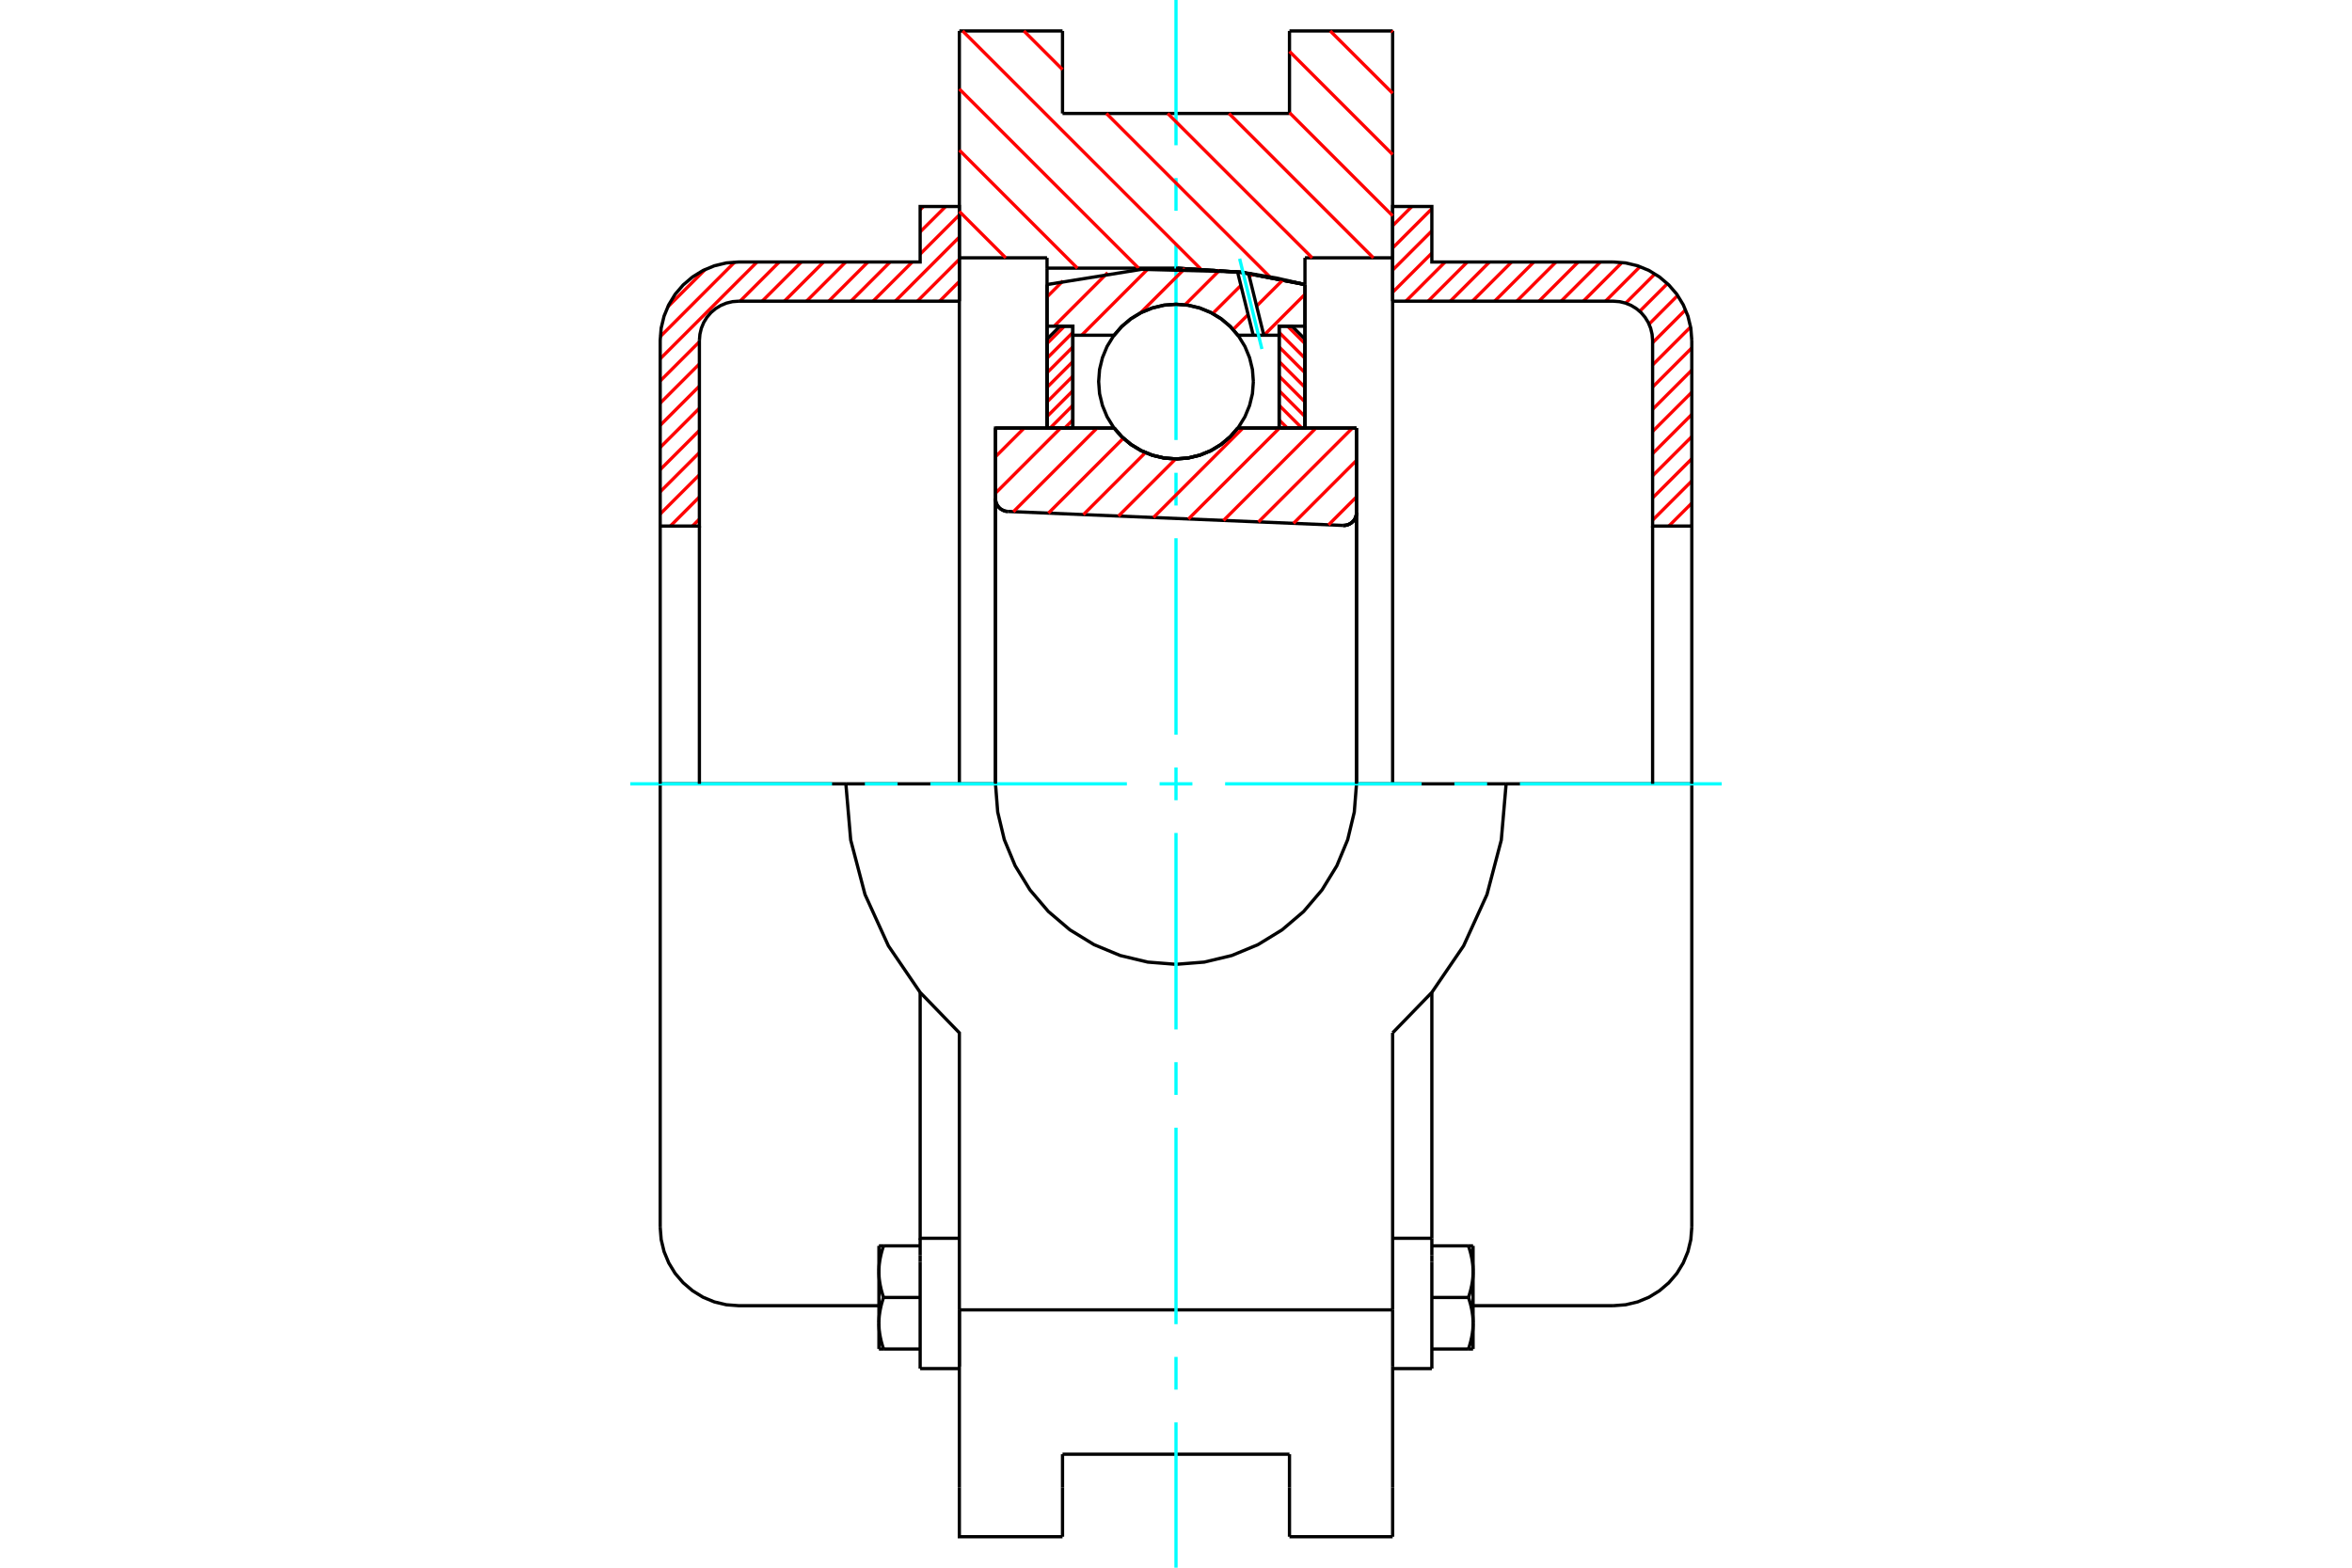 <?xml version="1.0" standalone="no"?>
<!DOCTYPE svg PUBLIC "-//W3C//DTD SVG 1.1//EN"
	"http://www.w3.org/Graphics/SVG/1.1/DTD/svg11.dtd">
<svg xmlns="http://www.w3.org/2000/svg" height="100%" width="100%" viewBox="0 0 36000 24000">
	<rect x="-1800" y="-1200" width="39600" height="26400" style="fill:#FFF"/>
	<g style="fill:none; fill-rule:evenodd" transform="matrix(1 0 0 1 0 0)">
		<g style="fill:none; stroke:#000; stroke-width:50; shape-rendering:geometricPrecision">
			<polyline points="20558,8044 20589,8043 20620,8037 20650,8025 20678,8009 20702,7989 20724,7966 20741,7939 20753,7909 20761,7879 20763,7847"/>
			<line x1="20763" y1="6553" x2="20763" y2="7847"/>
			<line x1="18947" y1="6553" x2="20763" y2="6553"/>
			<polyline points="17053,6553 17173,6690 17314,6807 17470,6901 17640,6970 17818,7012 18000,7026 18182,7012 18360,6970 18530,6901 18686,6807 18827,6690 18947,6553"/>
			<line x1="15237" y1="6553" x2="17053" y2="6553"/>
			<line x1="15237" y1="7633" x2="15237" y2="6553"/>
			<polyline points="15237,7633 15239,7663 15246,7692 15257,7720 15273,7746 15292,7770 15314,7790 15340,7806 15367,7819 15396,7827 15426,7830"/>
			<line x1="20558" y1="8044" x2="15426" y2="7830"/>
			<line x1="20763" y1="7847" x2="20763" y2="12000"/>
			<line x1="15237" y1="7633" x2="15237" y2="12000"/>
			<polyline points="20558,8044 20589,8043 20620,8037 20650,8025 20678,8009 20702,7989 20724,7966 20741,7939 20753,7909 20761,7879 20763,7847"/>
			<line x1="21316" y1="474" x2="21316" y2="3947"/>
			<line x1="19737" y1="474" x2="21316" y2="474"/>
			<line x1="19737" y1="1737" x2="19737" y2="474"/>
			<line x1="16263" y1="1737" x2="19737" y2="1737"/>
			<line x1="16263" y1="474" x2="16263" y2="1737"/>
			<line x1="14684" y1="474" x2="16263" y2="474"/>
			<line x1="14684" y1="3947" x2="14684" y2="474"/>
			<line x1="16026" y1="3947" x2="14684" y2="3947"/>
			<line x1="16026" y1="4105" x2="16026" y2="3947"/>
			<line x1="18000" y1="4105" x2="16026" y2="4105"/>
			<polyline points="19974,4356 18995,4168 18000,4105"/>
			<line x1="19974" y1="3947" x2="19974" y2="4356"/>
			<line x1="21316" y1="3947" x2="19974" y2="3947"/>
			<line x1="23053" y1="12000" x2="20763" y2="12000"/>
			<line x1="15237" y1="12000" x2="12947" y2="12000"/>
			<polyline points="15237,12000 15271,12432 15372,12854 15538,13254 15765,13624 16046,13954 16376,14235 16746,14462 17146,14628 17568,14729 18000,14763 18432,14729 18854,14628 19254,14462 19624,14235 19954,13954 20235,13624 20462,13254 20628,12854 20729,12432 20763,12000"/>
			<polyline points="12947,12000 13021,12860 13240,13694 13598,14480 14084,15193 14684,15812 14684,20053"/>
			<line x1="21316" y1="20053" x2="14684" y2="20053"/>
			<line x1="21316" y1="15812" x2="21316" y2="20053"/>
			<polyline points="21316,15812 21916,15193 22402,14480 22760,13694 22979,12860 23053,12000"/>
			<line x1="21316" y1="20921" x2="21316" y2="20053"/>
			<line x1="21316" y1="22776" x2="21316" y2="20921"/>
			<line x1="21316" y1="23526" x2="21316" y2="22776"/>
			<line x1="21316" y1="3947" x2="21316" y2="12000"/>
			<line x1="19974" y1="4356" x2="19974" y2="6548"/>
			<line x1="16026" y1="6553" x2="16026" y2="4105"/>
			<line x1="14684" y1="12000" x2="14684" y2="3947"/>
			<line x1="16263" y1="22776" x2="16263" y2="22263"/>
			<line x1="16263" y1="23526" x2="16263" y2="22776"/>
			<line x1="16263" y1="22263" x2="19737" y2="22263"/>
			<line x1="19737" y1="22776" x2="19737" y2="23526"/>
			<line x1="19737" y1="22263" x2="19737" y2="22776"/>
			<line x1="14684" y1="20921" x2="14684" y2="22776"/>
			<line x1="19737" y1="23526" x2="21316" y2="23526"/>
			<polyline points="14684,22776 14684,23526 16263,23526"/>
			<line x1="14684" y1="20921" x2="14684" y2="20053"/>
			<polyline points="19974,4356 18995,4168 18000,4105"/>
			<line x1="14084" y1="19318" x2="14084" y2="20952"/>
			<line x1="14084" y1="19214" x2="14084" y2="19318"/>
			<line x1="14084" y1="18957" x2="14084" y2="19214"/>
			<polyline points="14084,15195 14084,18957 14684,18957"/>
			<line x1="14684" y1="20053" x2="14684" y2="20921"/>
			<polyline points="13453,20257 13453,20268 13453,20279 13453,20290 13454,20301 13454,20311 13455,20322 13455,20333 13456,20344 13457,20355 13458,20365 13459,20376 13461,20387 13462,20398 13464,20409 13465,20420 13467,20431 13469,20442 13471,20453 13473,20464 13475,20475 13478,20487 13480,20498 13483,20509 13485,20521 13488,20532 13491,20544 13494,20555 13497,20567 13501,20579 13504,20591 13508,20603 13511,20615 13515,20627 13519,20640 13523,20652"/>
			<line x1="13453" y1="20652" x2="13453" y2="20257"/>
			<line x1="13523" y1="20652" x2="13453" y2="20652"/>
			<polyline points="13453,19468 13453,19479 13453,19490 13453,19500 13454,19511 13454,19522 13455,19533 13455,19544 13456,19554 13457,19565 13458,19576 13459,19587 13461,19598 13462,19609 13464,19620 13465,19630 13467,19641 13469,19652 13471,19664 13473,19675 13475,19686 13478,19697 13480,19708 13483,19720 13485,19731 13488,19743 13491,19754 13494,19766 13497,19778 13501,19789 13504,19801 13508,19813 13511,19826 13515,19838 13519,19850 13523,19863"/>
			<line x1="13453" y1="20257" x2="13453" y2="19468"/>
			<polyline points="13523,19863 13519,19875 13515,19887 13511,19900 13508,19912 13504,19924 13501,19936 13497,19948 13494,19959 13491,19971 13488,19983 13485,19994 13483,20005 13480,20017 13478,20028 13475,20039 13473,20051 13471,20062 13469,20073 13467,20084 13465,20095 13464,20106 13462,20117 13461,20127 13459,20138 13458,20149 13457,20160 13456,20171 13455,20182 13455,20192 13454,20203 13454,20214 13453,20225 13453,20236 13453,20246 13453,20257"/>
			<line x1="13453" y1="19073" x2="13523" y2="19073"/>
			<line x1="13453" y1="19468" x2="13453" y2="19073"/>
			<polyline points="13523,19073 13519,19086 13515,19098 13511,19110 13508,19122 13504,19134 13501,19146 13497,19158 13494,19170 13491,19182 13488,19193 13485,19205 13483,19216 13480,19227 13478,19239 13475,19250 13473,19261 13471,19272 13469,19283 13467,19294 13465,19305 13464,19316 13462,19327 13461,19338 13459,19349 13458,19360 13457,19371 13456,19381 13455,19392 13455,19403 13454,19414 13454,19425 13453,19435 13453,19446 13453,19457 13453,19468"/>
			<line x1="14084" y1="19863" x2="13523" y2="19863"/>
			<line x1="14084" y1="19073" x2="13523" y2="19073"/>
			<line x1="14084" y1="20652" x2="13523" y2="20652"/>
			<line x1="11305" y1="12000" x2="10105" y2="12000"/>
			<line x1="12947" y1="12000" x2="11305" y2="12000"/>
			<line x1="10105" y1="12000" x2="10105" y2="18789"/>
			<line x1="14084" y1="20952" x2="14684" y2="20952"/>
			<polyline points="10105,18789 10120,18977 10164,19160 10236,19334 10334,19495 10457,19638 10600,19760 10760,19859 10934,19931 11118,19975 11305,19989 13453,19989"/>
			<line x1="21316" y1="18957" x2="21916" y2="18957"/>
			<line x1="21916" y1="19214" x2="21916" y2="18957"/>
			<line x1="21916" y1="19318" x2="21916" y2="19214"/>
			<line x1="21916" y1="20952" x2="21916" y2="19318"/>
			<line x1="21916" y1="18957" x2="21916" y2="15195"/>
			<line x1="22477" y1="19073" x2="22547" y2="19073"/>
			<polyline points="22547,19468 22547,19457 22547,19446 22547,19435 22546,19425 22546,19414 22545,19403 22545,19392 22544,19381 22543,19371 22542,19360 22541,19349 22539,19338 22538,19327 22536,19316 22535,19305 22533,19294 22531,19283 22529,19272 22527,19261 22525,19250 22522,19239 22520,19227 22517,19216 22515,19205 22512,19193 22509,19182 22506,19170 22503,19158 22499,19146 22496,19134 22492,19122 22489,19110 22485,19098 22481,19086 22477,19073"/>
			<line x1="22547" y1="19073" x2="22547" y2="19468"/>
			<polyline points="22547,20257 22547,20246 22547,20236 22547,20225 22546,20214 22546,20203 22545,20192 22545,20182 22544,20171 22543,20160 22542,20149 22541,20138 22539,20127 22538,20117 22536,20106 22535,20095 22533,20084 22531,20073 22529,20062 22527,20051 22525,20039 22522,20028 22520,20017 22517,20005 22515,19994 22512,19983 22509,19971 22506,19959 22503,19948 22499,19936 22496,19924 22492,19912 22489,19900 22485,19887 22481,19875 22477,19863"/>
			<line x1="22547" y1="19468" x2="22547" y2="20257"/>
			<polyline points="22477,19863 22481,19850 22485,19838 22489,19826 22492,19813 22496,19801 22499,19789 22503,19778 22506,19766 22509,19754 22512,19743 22515,19731 22517,19720 22520,19708 22522,19697 22525,19686 22527,19675 22529,19664 22531,19652 22533,19641 22535,19630 22536,19620 22538,19609 22539,19598 22541,19587 22542,19576 22543,19565 22544,19554 22545,19544 22545,19533 22546,19522 22546,19511 22547,19500 22547,19490 22547,19479 22547,19468"/>
			<line x1="22547" y1="20652" x2="22477" y2="20652"/>
			<line x1="22547" y1="20257" x2="22547" y2="20652"/>
			<polyline points="22477,20652 22481,20640 22485,20627 22489,20615 22492,20603 22496,20591 22499,20579 22503,20567 22506,20555 22509,20544 22512,20532 22515,20521 22517,20509 22520,20498 22522,20487 22525,20475 22527,20464 22529,20453 22531,20442 22533,20431 22535,20420 22536,20409 22538,20398 22539,20387 22541,20376 22542,20365 22543,20355 22544,20344 22545,20333 22545,20322 22546,20311 22546,20301 22547,20290 22547,20279 22547,20268 22547,20257"/>
			<line x1="21916" y1="20652" x2="22477" y2="20652"/>
			<line x1="21916" y1="19863" x2="22477" y2="19863"/>
			<line x1="21916" y1="19073" x2="22477" y2="19073"/>
			<polyline points="25895,12000 24695,12000 23053,12000"/>
			<line x1="25895" y1="18789" x2="25895" y2="12000"/>
			<line x1="21316" y1="20952" x2="21916" y2="20952"/>
			<polyline points="24695,19989 24882,19975 25066,19931 25240,19859 25400,19760 25543,19638 25666,19495 25764,19334 25836,19160 25880,18977 25895,18789"/>
			<line x1="22547" y1="19989" x2="24695" y2="19989"/>
		</g>
		<g style="fill:none; stroke:#0FF; stroke-width:50; shape-rendering:geometricPrecision">
			<line x1="9647" y1="12000" x2="12736" y2="12000"/>
			<line x1="13238" y1="12000" x2="13739" y2="12000"/>
			<line x1="14240" y1="12000" x2="17248" y2="12000"/>
			<line x1="17749" y1="12000" x2="18251" y2="12000"/>
			<line x1="18752" y1="12000" x2="21760" y2="12000"/>
			<line x1="22261" y1="12000" x2="22762" y2="12000"/>
			<line x1="23264" y1="12000" x2="26353" y2="12000"/>
			<line x1="18000" y1="24000" x2="18000" y2="21776"/>
			<line x1="18000" y1="21274" x2="18000" y2="20773"/>
			<line x1="18000" y1="20272" x2="18000" y2="17264"/>
			<line x1="18000" y1="16762" x2="18000" y2="16261"/>
			<line x1="18000" y1="15760" x2="18000" y2="12752"/>
			<line x1="18000" y1="12251" x2="18000" y2="11749"/>
			<line x1="18000" y1="11248" x2="18000" y2="8240"/>
			<line x1="18000" y1="7739" x2="18000" y2="7238"/>
			<line x1="18000" y1="6736" x2="18000" y2="3728"/>
			<line x1="18000" y1="3227" x2="18000" y2="2726"/>
			<line x1="18000" y1="2224" x2="18000" y2="0"/>
		</g>
		<g style="fill:none; stroke:#F00; stroke-width:50; shape-rendering:geometricPrecision">
			<line x1="25895" y1="8041" x2="25884" y2="8053"/>
			<line x1="25895" y1="7702" x2="25544" y2="8053"/>
			<line x1="25895" y1="7363" x2="25295" y2="7963"/>
			<line x1="25895" y1="7023" x2="25295" y2="7623"/>
			<line x1="25895" y1="6684" x2="25295" y2="7284"/>
			<line x1="25895" y1="6344" x2="25295" y2="6944"/>
			<line x1="25895" y1="6005" x2="25295" y2="6605"/>
			<line x1="25895" y1="5666" x2="25295" y2="6266"/>
			<line x1="25895" y1="5326" x2="25295" y2="5926"/>
			<line x1="25877" y1="5005" x2="25295" y2="5587"/>
			<line x1="25799" y1="4743" x2="25295" y2="5247"/>
			<line x1="25678" y1="4524" x2="25241" y2="4962"/>
			<line x1="25522" y1="4341" x2="25097" y2="4766"/>
			<line x1="25331" y1="4193" x2="24883" y2="4641"/>
			<line x1="25102" y1="4082" x2="24574" y2="4611"/>
			<line x1="24827" y1="4018" x2="24235" y2="4611"/>
			<line x1="24495" y1="4011" x2="23895" y2="4611"/>
			<line x1="24156" y1="4011" x2="23556" y2="4611"/>
			<line x1="23816" y1="4011" x2="23216" y2="4611"/>
			<line x1="23477" y1="4011" x2="22877" y2="4611"/>
			<line x1="23137" y1="4011" x2="22537" y2="4611"/>
			<line x1="22798" y1="4011" x2="22198" y2="4611"/>
			<line x1="22459" y1="4011" x2="21859" y2="4611"/>
			<line x1="22119" y1="4011" x2="21519" y2="4611"/>
			<line x1="21916" y1="3875" x2="21316" y2="4475"/>
			<line x1="21916" y1="3535" x2="21316" y2="4135"/>
			<line x1="21916" y1="3196" x2="21316" y2="3796"/>
			<line x1="21611" y1="3161" x2="21316" y2="3456"/>
		</g>
		<g style="fill:none; stroke:#000; stroke-width:50; shape-rendering:geometricPrecision">
			<polyline points="21316,4611 21316,3161 21916,3161 21916,4011 24695,4011"/>
			<polyline points="25895,5211 25880,5023 25836,4840 25764,4666 25666,4505 25543,4362 25400,4240 25240,4141 25066,4069 24882,4025 24695,4011"/>
			<polyline points="25895,5211 25895,8053 25295,8053 25295,5211 25287,5117 25265,5025 25229,4938 25180,4858 25119,4786 25047,4725 24967,4676 24880,4640 24789,4618 24695,4611 21316,4611"/>
			<line x1="25895" y1="12000" x2="25895" y2="8053"/>
			<line x1="25295" y1="8053" x2="25295" y2="12000"/>
		</g>
		<g style="fill:none; stroke:#F00; stroke-width:50; shape-rendering:geometricPrecision">
			<line x1="14684" y1="4308" x2="14382" y2="4611"/>
			<line x1="14684" y1="3969" x2="14042" y2="4611"/>
			<line x1="10705" y1="7947" x2="10600" y2="8053"/>
			<line x1="14684" y1="3629" x2="13703" y2="4611"/>
			<line x1="10705" y1="7608" x2="10261" y2="8053"/>
			<line x1="14684" y1="3290" x2="14084" y2="3890"/>
			<line x1="13963" y1="4011" x2="13363" y2="4611"/>
			<line x1="10705" y1="7269" x2="10105" y2="7869"/>
			<line x1="14474" y1="3161" x2="14084" y2="3550"/>
			<line x1="13624" y1="4011" x2="13024" y2="4611"/>
			<line x1="10705" y1="6929" x2="10105" y2="7529"/>
			<line x1="14134" y1="3161" x2="14084" y2="3211"/>
			<line x1="13285" y1="4011" x2="12685" y2="4611"/>
			<line x1="10705" y1="6590" x2="10105" y2="7190"/>
			<line x1="12945" y1="4011" x2="12345" y2="4611"/>
			<line x1="10705" y1="6250" x2="10105" y2="6850"/>
			<line x1="12606" y1="4011" x2="12006" y2="4611"/>
			<line x1="10705" y1="5911" x2="10105" y2="6511"/>
			<line x1="12266" y1="4011" x2="11666" y2="4611"/>
			<line x1="10705" y1="5572" x2="10105" y2="6172"/>
			<line x1="11927" y1="4011" x2="11327" y2="4611"/>
			<line x1="10705" y1="5232" x2="10105" y2="5832"/>
			<line x1="11588" y1="4011" x2="10105" y2="5493"/>
			<line x1="11246" y1="4012" x2="10107" y2="5152"/>
			<line x1="10795" y1="4125" x2="10219" y2="4700"/>
		</g>
		<g style="fill:none; stroke:#000; stroke-width:50; shape-rendering:geometricPrecision">
			<polyline points="14684,4611 14684,3161 14084,3161 14084,4011 11305,4011 11118,4025 10934,4069 10760,4141 10600,4240 10457,4362 10334,4505 10236,4666 10164,4840 10120,5023 10105,5211 10105,8053 10705,8053 10705,5211"/>
			<polyline points="11305,4611 11211,4618 11120,4640 11033,4676 10953,4725 10881,4786 10820,4858 10771,4938 10735,5025 10713,5117 10705,5211"/>
			<line x1="11305" y1="4611" x2="14684" y2="4611"/>
			<line x1="10105" y1="12000" x2="10105" y2="8053"/>
			<line x1="10705" y1="8053" x2="10705" y2="12000"/>
		</g>
		<g style="fill:none; stroke:#F00; stroke-width:50; shape-rendering:geometricPrecision">
			<line x1="21299" y1="474" x2="21316" y2="490"/>
			<line x1="20361" y1="474" x2="21316" y2="1428"/>
			<line x1="19737" y1="787" x2="21316" y2="2366"/>
			<line x1="19737" y1="1725" x2="21316" y2="3304"/>
			<line x1="18811" y1="1737" x2="21021" y2="3947"/>
			<line x1="17873" y1="1737" x2="20084" y2="3947"/>
			<line x1="15672" y1="474" x2="16263" y2="1065"/>
			<line x1="16935" y1="1737" x2="19437" y2="4239"/>
			<line x1="14734" y1="474" x2="18378" y2="4117"/>
			<line x1="14684" y1="1362" x2="17428" y2="4105"/>
			<line x1="14684" y1="2299" x2="16490" y2="4105"/>
			<line x1="14684" y1="3237" x2="15394" y2="3947"/>
		</g>
		<g style="fill:none; stroke:#000; stroke-width:50; shape-rendering:geometricPrecision">
			<polyline points="19974,4356 18995,4168 18000,4105"/>
		</g>
		<g style="fill:none; stroke:#F00; stroke-width:50; shape-rendering:geometricPrecision">
			<line x1="16292" y1="4994" x2="16026" y2="5260"/>
			<line x1="16421" y1="5089" x2="16026" y2="5484"/>
			<line x1="16421" y1="5312" x2="16026" y2="5707"/>
			<line x1="16421" y1="5535" x2="16026" y2="5930"/>
			<line x1="16421" y1="5759" x2="16026" y2="6154"/>
			<line x1="16421" y1="5982" x2="16026" y2="6377"/>
			<line x1="16421" y1="6205" x2="16074" y2="6553"/>
			<line x1="16421" y1="6429" x2="16297" y2="6553"/>
		</g>
		<g style="fill:none; stroke:#000; stroke-width:50; shape-rendering:geometricPrecision">
			<polyline points="16421,6553 16421,4994 16224,4994 16026,5192 16026,6553 16421,6553"/>
		</g>
		<g style="fill:none; stroke:#F00; stroke-width:50; shape-rendering:geometricPrecision">
			<line x1="19708" y1="4994" x2="19974" y2="5260"/>
			<line x1="19579" y1="5089" x2="19974" y2="5484"/>
			<line x1="19579" y1="5312" x2="19974" y2="5707"/>
			<line x1="19579" y1="5535" x2="19974" y2="5930"/>
			<line x1="19579" y1="5759" x2="19974" y2="6154"/>
			<line x1="19579" y1="5982" x2="19974" y2="6377"/>
			<line x1="19579" y1="6205" x2="19926" y2="6553"/>
			<line x1="19579" y1="6429" x2="19703" y2="6553"/>
		</g>
		<g style="fill:none; stroke:#000; stroke-width:50; shape-rendering:geometricPrecision">
			<polyline points="19579,6553 19579,4994 19776,4994 19974,5192 19974,6553 19579,6553"/>
			<polyline points="19184,5842 19170,5657 19126,5476 19055,5304 18958,5146 18837,5005 18696,4884 18538,4787 18366,4716 18185,4672 18000,4658 17815,4672 17634,4716 17462,4787 17304,4884 17163,5005 17042,5146 16945,5304 16874,5476 16830,5657 16816,5842 16830,6027 16874,6208 16945,6380 17042,6538 17163,6679 17304,6800 17462,6897 17634,6968 17815,7012 18000,7026 18185,7012 18366,6968 18538,6897 18696,6800 18837,6679 18958,6538 19055,6380 19126,6208 19170,6027 19184,5842"/>
		</g>
		<g style="fill:none; stroke:#F00; stroke-width:50; shape-rendering:geometricPrecision">
			<line x1="19974" y1="4505" x2="19347" y2="5132"/>
			<line x1="19640" y1="4281" x2="19234" y2="4686"/>
			<line x1="19104" y1="4816" x2="18875" y2="5045"/>
			<line x1="19169" y1="4193" x2="19124" y2="4238"/>
			<line x1="18994" y1="4369" x2="18562" y2="4800"/>
			<line x1="18667" y1="4137" x2="18138" y2="4666"/>
			<line x1="18136" y1="4110" x2="17454" y2="4792"/>
			<line x1="17568" y1="4120" x2="16556" y2="5132"/>
			<line x1="16954" y1="4175" x2="16135" y2="4994"/>
			<line x1="16271" y1="4300" x2="16026" y2="4545"/>
		</g>
		<g style="fill:none; stroke:#000; stroke-width:50; shape-rendering:geometricPrecision">
			<polyline points="16026,6553 16026,4994 16026,4356"/>
			<polyline points="18942,4162 17475,4123 16026,4356"/>
			<polyline points="19110,4184 19026,4172 18942,4162"/>
			<polyline points="19974,4356 19544,4258 19110,4184"/>
			<polyline points="19974,4356 19974,4994 19579,4994 19579,5132 19579,6553"/>
			<polyline points="19579,5132 19344,5132 19182,5132 18947,5132 18827,4994 18686,4877 18530,4783 18360,4714 18182,4672 18000,4658 17818,4672 17640,4714 17470,4783 17314,4877 17173,4994 17053,5132 16421,5132 16421,6553"/>
			<polyline points="16421,5132 16421,4994 16026,4994"/>
			<line x1="19974" y1="4994" x2="19974" y2="6553"/>
		</g>
		<g style="fill:none; stroke:#0FF; stroke-width:50; shape-rendering:geometricPrecision">
			<line x1="19315" y1="5343" x2="18974" y2="3961"/>
		</g>
		<g style="fill:none; stroke:#000; stroke-width:50; shape-rendering:geometricPrecision">
			<line x1="19182" y1="5132" x2="18942" y2="4162"/>
			<line x1="19344" y1="5132" x2="19110" y2="4184"/>
		</g>
		<g style="fill:none; stroke:#F00; stroke-width:50; shape-rendering:geometricPrecision">
			<line x1="20763" y1="7606" x2="20335" y2="8035"/>
			<line x1="20763" y1="7048" x2="19799" y2="8012"/>
			<line x1="20700" y1="6553" x2="19263" y2="7990"/>
			<line x1="20142" y1="6553" x2="18727" y2="7968"/>
			<line x1="19584" y1="6553" x2="18191" y2="7945"/>
			<line x1="19025" y1="6553" x2="17655" y2="7923"/>
			<line x1="17994" y1="7026" x2="17119" y2="7901"/>
			<line x1="17532" y1="6929" x2="16583" y2="7878"/>
			<line x1="17194" y1="6709" x2="16047" y2="7856"/>
			<line x1="16792" y1="6553" x2="15511" y2="7834"/>
			<line x1="16234" y1="6553" x2="15237" y2="7550"/>
			<line x1="15676" y1="6553" x2="15237" y2="6992"/>
		</g>
		<g style="fill:none; stroke:#000; stroke-width:50; shape-rendering:geometricPrecision">
			<polyline points="15237,7633 15239,7663 15246,7692 15257,7720 15273,7746 15292,7770 15314,7790 15340,7806 15367,7819 15396,7827 15426,7830"/>
			<polyline points="20558,8044 20589,8043 20620,8037 20650,8025 20678,8009 20702,7989 20724,7966 20741,7939 20753,7909 20761,7879 20763,7847"/>
			<polyline points="20763,6553 20368,6553 18947,6553"/>
			<polyline points="17053,6553 17173,6690 17314,6807 17470,6901 17640,6970 17818,7012 18000,7026 18182,7012 18360,6970 18530,6901 18686,6807 18827,6690 18947,6553"/>
			<polyline points="17053,6553 15632,6553 15237,6553 15237,12000"/>
			<line x1="20763" y1="12000" x2="20763" y2="6553"/>
		</g>
	</g>
</svg>
